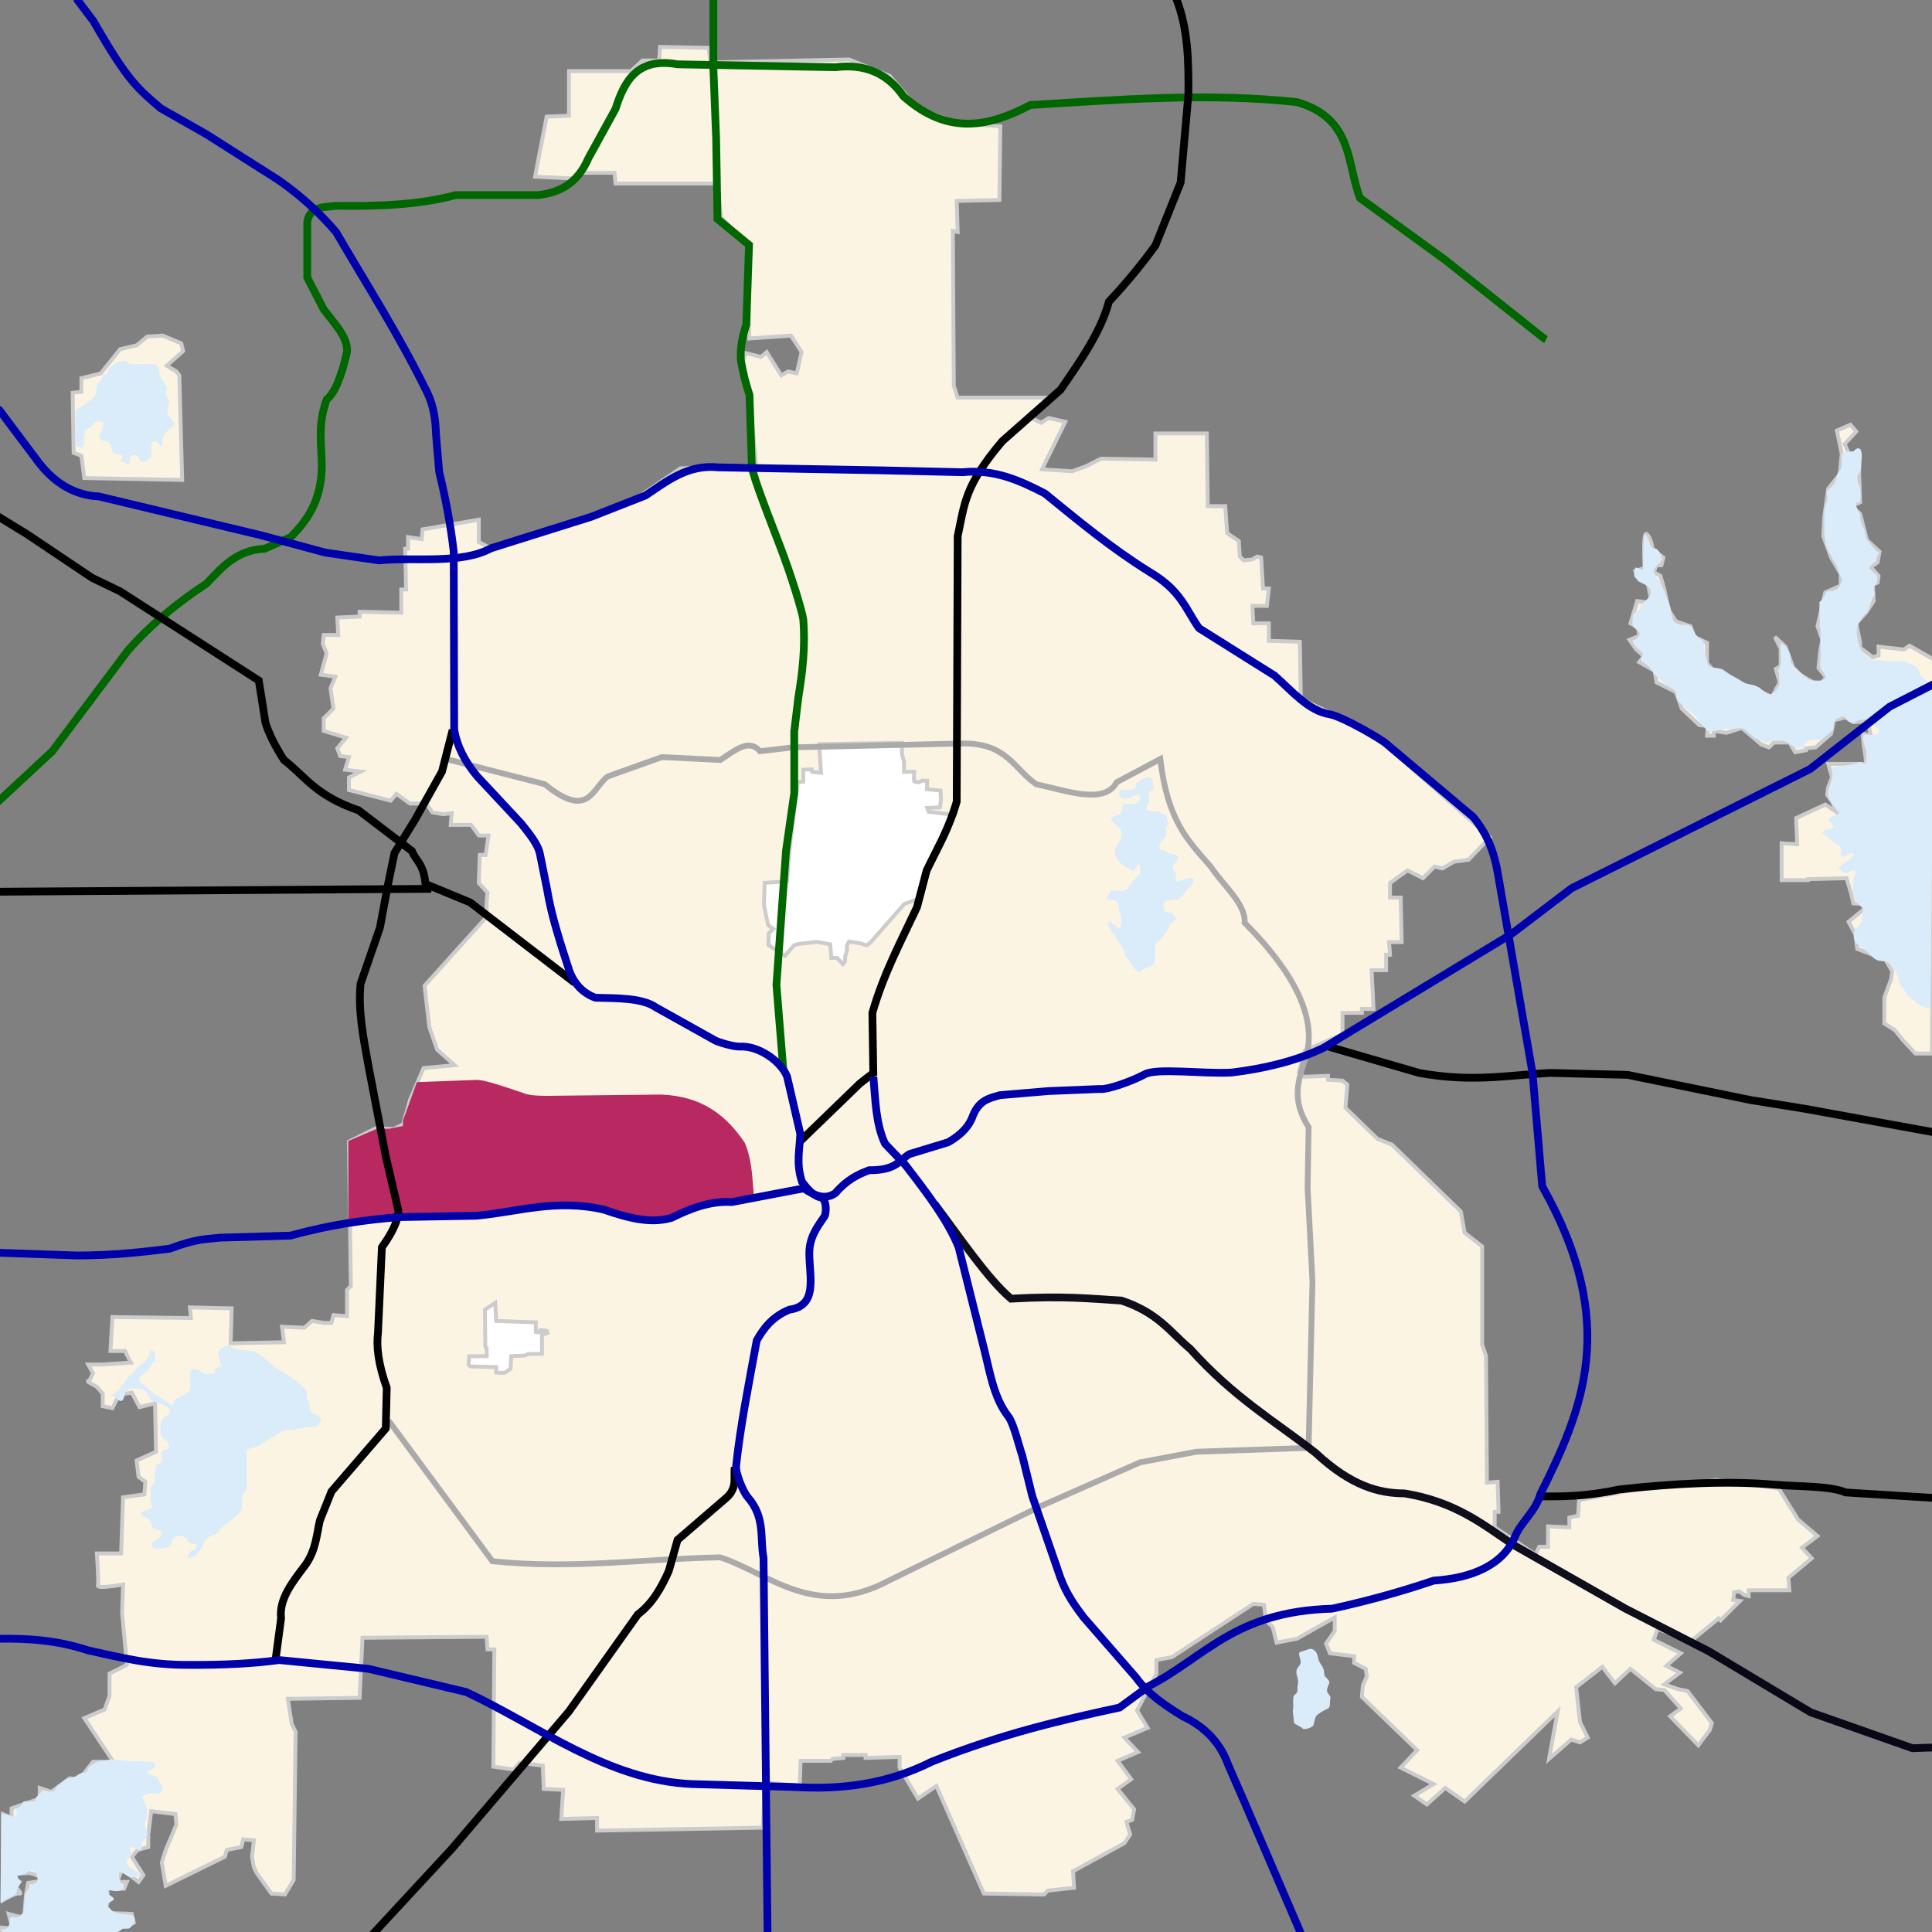 <?xml version="1.0" encoding="UTF-8" standalone="no"?>
<!-- Created with Inkscape (http://www.inkscape.org/) -->
<svg
   xmlns:dc="http://purl.org/dc/elements/1.1/"
   xmlns:cc="http://web.resource.org/cc/"
   xmlns:rdf="http://www.w3.org/1999/02/22-rdf-syntax-ns#"
   xmlns:svg="http://www.w3.org/2000/svg"
   xmlns="http://www.w3.org/2000/svg"
   xmlns:sodipodi="http://sodipodi.sourceforge.net/DTD/sodipodi-0.dtd"
   xmlns:inkscape="http://www.inkscape.org/namespaces/inkscape"
   id="svg1923"
   sodipodi:version="0.32"
   inkscape:version="0.44.1"
   width="1000"
   height="1000"
   version="1.0"
   sodipodi:docbase="C:\Documents and Settings\Owner\My Documents\Wikipedia\Maps"
   sodipodi:docname="Dallas, Texas map - West Dallas.svg">
  <rect width="100%" height="100%" fill="#808080" stroke="none"/>
  <defs
     id="defs1926" />
  <sodipodi:namedview
     inkscape:window-height="994"
     inkscape:window-width="1680"
     inkscape:pageshadow="2"
     inkscape:pageopacity="0.0"
     guidetolerance="10.0"
     gridtolerance="10.0"
     objecttolerance="10.0"
     borderopacity="1.0"
     bordercolor="#666666"
     pagecolor="#ffffff"
     id="base"
     inkscape:zoom="0.70710678"
     inkscape:cx="584.34248"
     inkscape:cy="570.72124"
     inkscape:window-x="-4"
     inkscape:window-y="-4"
     inkscape:current-layer="svg1923"
     width="1000px"
     height="1000px" />
  <path
     style="opacity:1;fill:#fcf4e3;fill-opacity:1;fill-rule:evenodd;stroke:#ccc;stroke-width:2.006px;stroke-linecap:butt;stroke-linejoin:miter;stroke-opacity:1"
     d="M 276.936,91.464 L 282.957,60.371 L 294.497,59.87 L 294.497,36.801 L 326.608,36.801 L 332.629,31.285 L 341.159,31.285 L 341.661,24.264 L 366.748,24.766 L 367.751,32.288 L 439.5,30.784 L 460.573,39.309 L 474.622,55.858 L 496.196,63.882 L 517.771,65.386 L 517.269,103.499 L 495.193,104.001 L 495.695,120.048 L 493.186,119.547 L 493.688,199.785 L 495.695,205.803 L 542.858,205.803 L 532.823,215.833 L 538.844,218.842 L 542.858,216.334 L 551.388,218.34 L 539.346,242.913 L 554.9,243.916 L 561.924,241.409 L 569.952,237.397 L 598.049,237.898 L 598.049,224.358 L 624.642,224.358 L 625.143,261.97 L 634.175,261.97 L 635.178,276.011 L 641.199,280.023 L 641.701,288.047 L 643.708,290.053 L 648.223,289.551 L 650.732,288.047 L 652.739,288.548 L 653.742,304.596 L 656.753,304.596 L 655.749,313.623 L 648.223,313.623 L 648.725,322.65 L 656.753,322.65 L 656.753,331.676 L 672.809,332.178 L 673.31,361.766 L 709.435,378.816 L 771.149,433.479 L 760.111,445.013 L 752.585,446.016 L 746.564,449.526 L 742.55,448.523 L 736.529,454.541 L 728.502,450.529 L 719.47,457.048 L 719.47,464.571 L 724.989,464.571 L 725.491,487.639 L 718.969,487.639 L 719.47,494.159 L 717.463,494.159 L 717.463,502.182 L 709.937,502.182 L 710.941,522.242 L 704.92,522.242 L 704.92,524.248 L 694.885,524.248 L 694.885,535.281 L 675.317,543.806 L 672.307,554.839 L 674.815,557.346 L 687.359,556.845 L 687.359,558.851 L 694.885,559.352 L 697.394,561.358 L 696.39,573.394 L 712.948,589.441 L 720.474,592.45 L 756.097,627.053 L 758.104,638.086 L 767.135,645.107 L 767.135,695.757 L 769.142,701.775 L 769.644,767.47 L 775.163,766.968 L 775.665,782.514 L 773.658,782.514 L 773.658,790.538 L 794.731,804.58 L 796.738,800.568 L 801.254,800.568 L 801.254,790.037 L 812.292,790.538 L 812.292,785.523 L 816.808,784.52 L 817.309,776.496 L 843.902,771.482 L 888.556,765.965 L 920.668,770.479 L 930.702,786.526 L 940.737,795.052 L 932.709,801.069 L 937.727,806.586 L 925.685,816.616 L 926.187,823.135 L 905.114,823.135 L 905.114,826.144 L 903.107,825.642 L 900.096,823.636 L 897.588,824.138 L 897.086,828.15 L 900.598,828.651 L 890.563,838.681 L 889.56,837.678 L 875.511,849.212 L 857.95,843.194 L 855.943,848.711 L 869.992,855.732 L 862.466,862.251 L 869.49,865.761 L 861.462,871.779 L 868.487,874.287 L 873.504,875.29 L 886.048,891.839 L 885.044,895.349 L 879.023,903.373 L 864.473,888.328 L 869.992,884.316 L 861.462,874.788 L 856.947,874.287 L 843.902,863.755 L 835.874,871.278 L 829.351,862.752 L 815.804,873.284 L 817.811,891.337 L 821.825,899.361 L 817.811,901.869 L 813.295,900.364 L 801.755,910.394 L 806.271,885.821 L 758.104,932.459 L 748.069,925.438 L 738.536,933.964 L 732.014,929.45 L 742.049,923.432 L 724.989,914.907 L 733.519,905.88 L 704.92,878.299 L 705.422,872.281 L 707.429,867.767 L 706.927,863.755 L 700.906,860.746 L 700.906,857.236 L 688.362,855.732 L 686.355,850.717 L 690.871,844.197 L 690.871,837.177 L 671.303,848.209 L 660.767,850.215 L 658.76,842.191 L 655.248,838.681 L 654.244,830.657 L 648.725,830.156 L 606.579,857.738 L 598.551,859.242 L 598.551,866.263 L 593.032,876.794 L 588.516,885.319 L 594.035,894.346 L 581.994,899.361 L 589.018,906.883 L 578.482,911.397 L 585.506,920.925 L 578.482,925.94 L 587.011,936.471 L 586.008,941.988 L 582.997,942.991 L 585.004,949.51 L 581.994,954.023 L 555.402,968.566 L 555.903,977.092 L 542.356,978.596 L 540.349,980.602 L 509.242,980.101 L 484.656,924.435 L 475.123,930.955 L 465.59,914.907 L 465.59,909.391 L 448.029,909.892 L 448.029,908.388 L 436.489,908.388 L 436.489,909.892 L 430.97,910.394 L 429.967,911.397 L 414.413,911.397 L 413.911,924.435 L 395.848,922.43 L 394.845,945.999 L 309.048,947.504 L 309.048,940.985 L 290.483,941.486 L 291.487,926.441 L 281.452,925.94 L 280.95,913.904 L 268.908,912.4 L 265.898,915.91 L 255.362,914.406 L 255.863,853.726 L 252.351,853.726 L 251.849,847.206 L 187.627,847.708 L 186.121,878.8 L 148.993,879.302 L 151,892.34 L 153.007,896.352 L 152.003,973.08 L 147.488,980.602 L 140.463,980.101 L 132.937,969.569 L 131.432,966.56 L 130.428,961.044 L 131.432,952.519 L 125.913,952.017 L 124.909,956.029 L 117.383,957.534 L 116.38,961.044 L 85.774,976.089 L 83.767,964.053 L 85.774,957.534 L 91.293,944.495 L 90.791,938.979 L 78.248,937.474 L 76.742,949.51 L 76.742,956.029 L 71.223,957.534 L 68.213,961.044 L 74.234,970.572 L 71.725,974.083 L 63.195,967.563 L 60.687,974.083 L 65.704,974.083 L 64.199,977.593 L 55.669,976.59 L 55.669,982.608 L 56.673,981.104 L 54.164,990.13 L 68.213,990.632 L 69.216,995.145 L 58.68,997.151 L 59.683,1003.671 L 0.98,1003.169 L -0.024,997.653 L 6.499,998.154 L 4.492,990.632 L 10.011,992.136 L 12.52,991.635 L 13.523,980.101 L 14.527,974.584 L 21.049,973.581 L 20.046,971.074 L 17.537,970.071 L 13.523,969.068 L 13.523,969.569 L 4.994,970.071 L 8.004,973.08 L 10.011,974.083 L 8.004,976.59 C 8.004,976.59 12.018,980.602 10.011,980.101 C 8.004,979.599 1.481,983.611 1.481,983.611 L 1.481,938.979 L 5.997,940.985 L 5.997,935.97 L 20.548,930.955 L 20.548,925.438 L 26.568,927.444 L 36.101,920.424 L 41.119,920.925 L 48.143,911.898 L 58.68,911.898 L 43.628,889.331 L 54.164,884.818 L 56.673,877.797 L 56.673,866.263 L 65.704,861.749 L 63.195,834.669 L 63.697,820.126 C 63.697,820.126 50.15,822.633 50.652,820.627 C 51.154,818.621 50.15,804.078 50.15,804.078 L 62.694,804.078 L 63.697,774.992 L 74.735,773.488 L 75.237,766.968 L 71.725,764.461 L 70.721,755.935 L 80.756,751.422 L 80.255,726.348 L 72.227,728.354 L 68.213,720.831 L 61.69,721.834 L 58.178,728.855 L 53.161,727.852 L 53.161,721.333 L 50.15,717.822 L 45.635,715.315 L 45.635,715.816 L 48.143,710.802 L 45.635,706.288 L 52.659,706.288 L 67.711,705.285 L 64.701,699.267 L 57.175,699.267 L 58.178,681.715 L 98.819,682.217 L 98.317,676.7 L 119.892,677.202 L 119.39,695.255 L 146.986,694.754 L 145.982,686.73 L 157.522,687.232 L 161.536,683.721 L 167.557,684.724 L 171.571,684.724 L 172.575,680.712 L 179.599,681.214 L 179.599,667.674 L 181.606,665.668 L 180.602,590.946 L 194.651,583.925 L 203.682,584.427 L 208.7,581.919 L 212.212,569.382 L 219.236,552.833 L 235.292,551.328 L 226.261,543.304 L 222.247,531.77 L 219.738,510.206 L 251.849,474.601 L 251.849,467.078 L 252.351,462.063 L 247.835,457.048 L 248.337,442.505 L 251.348,442.505 L 252.853,432.476 L 247.835,432.476 L 243.821,426.959 L 233.285,426.959 L 233.787,420.941 L 229.271,421.443 L 223.752,420.44 L 220.741,415.926 L 212.212,415.926 L 205.188,410.912 L 202.177,414.422 L 184.616,409.909 L 180.602,408.906 L 180.602,402.386 L 186.623,399.377 L 178.595,398.374 L 180.602,391.855 L 176.087,391.354 L 174.581,387.342 L 179.097,381.825 L 167.557,378.315 L 167.557,371.796 L 172.575,366.781 L 171.069,356.249 L 173.578,350.232 L 166.052,349.229 L 169.062,338.196 L 167.055,333.181 L 167.557,328.668 L 175.083,328.668 L 174.581,319.641 L 186.121,319.139 L 186.121,316.632 L 207.696,317.133 L 207.696,305.098 L 210.205,305.098 L 209.703,284.035 L 211.208,284.035 L 211.208,278.017 L 218.233,279.02 L 218.735,274.005 L 247.835,268.99 L 247.835,280.525 L 255.362,284.537 L 328.615,258.459 L 352.197,242.412 L 391.333,240.907 L 387.821,200.287 L 383.807,190.758 L 385.814,182.734 L 393.842,184.74 L 396.852,182.233 L 404.378,194.269 L 407.89,192.263 L 412.406,193.266 L 414.915,182.233 L 409.395,173.708 L 387.821,175.212 L 386.817,126.568 L 373.27,112.526 L 371.263,94.974 L 318.581,94.974 L 318.079,89.458 L 299.515,89.458 L 298.511,92.467 L 276.936,91.464 z "
     id="path2839" />
  <path
     style="fill:white;fill-opacity:1;fill-rule:evenodd;stroke:#ccc;stroke-width:2px;stroke-linecap:butt;stroke-linejoin:miter;stroke-opacity:1"
     d="M 436.272,499.01 L 433.266,495.828 L 430.261,495.828 L 429.731,488.757 L 422.837,487.52 L 415.058,488.404 L 413.291,488.581 L 410.992,489.288 L 406.22,494.768 L 397.734,489.111 L 397.911,483.1 L 400.209,480.802 L 397.557,478.858 L 395.436,468.605 L 395.79,456.938 L 407.28,456.23 L 409.048,435.901 L 412.937,404.788 L 415.765,404.612 L 415.765,398.424 L 420.185,398.248 L 420.362,399.485 L 424.958,400.015 L 424.074,386.757 L 424.074,385.166 L 466.854,384.459 L 466.854,390.293 L 467.915,394.182 L 467.915,398.071 L 467.915,399.485 L 473.218,399.485 L 473.041,403.374 L 473.218,404.435 L 475.516,404.965 L 477.284,404.081 L 479.935,404.081 L 479.759,408.501 L 486.83,409.208 L 487.006,414.334 L 486.476,417.87 L 479.935,418.223 L 480.642,420.168 L 494.254,421.759 L 478.521,451.457 L 476.753,464.716 L 468.091,467.898 L 451.298,486.99 L 448.999,489.111 L 447.585,489.111 L 445.994,488.404 L 439.454,487.343 L 438.393,489.288 L 438.393,491.939 L 437.509,494.945 L 437.332,497.773 L 436.272,499.01 z "
     id="path9181" />
  <path
     style="fill:#fcf4e3;fill-opacity:1;fill-rule:evenodd;stroke:#ccc;stroke-width:2.006px;stroke-linecap:butt;stroke-linejoin:miter;stroke-opacity:1"
     d="M 999.942,545.31 L 991.413,545.31 L 984.89,538.29 L 980.876,533.275 L 975.357,529.764 L 975.357,516.224 L 978.869,506.696 L 979.371,502.684 L 975.859,496.666 L 961.309,491.15 L 960.305,483.627 L 956.793,477.108 L 967.831,468.081 L 959.302,467.58 L 958.298,463.066 L 955.789,454.541 L 935.72,455.043 L 935.72,455.544 L 922.173,455.544 L 922.173,436.487 L 930.201,436.989 L 929.699,423.449 L 944.751,416.428 L 950.772,420.44 L 948.263,414.924 L 945.755,411.413 L 946.256,407.401 L 948.263,402.386 L 946.256,395.365 L 963.817,395.365 C 963.817,395.365 966.828,398.876 965.322,389.849 C 963.817,380.822 964.319,379.819 964.319,379.819 L 968.333,380.822 L 966.828,373.3 L 959.302,373.801 L 955.288,371.294 L 949.267,372.798 L 947.762,379.819 L 939.734,386.84 L 934.716,387.342 L 934.716,388.345 L 929.197,389.348 L 926.187,384.333 L 918.159,384.333 L 915.65,386.84 L 911.636,385.336 L 901.602,376.81 L 893.574,379.318 L 887.051,378.315 L 887.051,380.822 L 883.539,380.822 L 884.041,375.807 L 879.525,375.306 L 870.494,366.781 L 867.483,358.255 L 857.449,353.24 L 856.445,347.223 L 848.417,342.709 L 850.926,339.7 L 846.912,336.19 L 843.4,331.175 L 848.417,329.169 L 847.915,324.656 L 843.902,322.65 L 847.414,311.115 L 854.94,312.118 L 852.933,302.089 L 848.417,300.083 L 846.41,295.569 L 850.926,294.065 L 851.428,296.572 C 851.428,296.572 849.922,274.005 852.431,276.513 C 854.94,279.02 855.442,284.537 855.442,284.537 L 860.961,288.548 L 859.957,292.56 L 857.449,292.56 L 855.943,296.071 L 859.456,298.077 L 861.462,305.098 L 862.968,312.118 L 863.971,316.13 L 867.483,321.647 L 875.009,324.154 L 877.016,329.671 L 883.539,332.679 L 883.539,343.211 L 887.051,347.223 L 891.065,347.223 L 896.584,351.235 L 903.107,355.748 L 906.619,355.748 L 917.156,360.763 L 921.169,353.24 L 919.162,346.22 L 921.671,344.715 L 921.671,335.688 L 918.661,329.671 L 924.18,334.685 L 928.194,345.718 L 931.706,349.229 L 941.239,354.745 L 945.253,350.733 L 941.239,345.718 L 942.242,336.19 L 943.246,331.175 L 940.737,324.154 L 944.751,306.602 L 952.779,303.092 L 952.779,297.074 L 947.762,288.548 L 943.748,277.516 L 944.249,267.486 L 946.256,252.943 L 952.277,245.421 L 953.281,234.889 L 950.772,222.854 L 957.796,219.845 L 960.807,223.355 L 954.786,229.874 L 957.295,235.391 L 962.312,233.886 L 962.312,246.423 L 962.814,259.964 L 958.298,261.97 L 962.814,265.982 L 966.326,279.522 L 972.849,285.54 L 971.845,291.056 L 968.333,293.563 L 972.347,298.077 L 971.845,301.587 L 969.336,302.59 L 969.838,311.115 L 965.824,317.133 L 960.807,322.65 L 961.309,325.157 L 962.814,332.679 L 962.814,335.187 L 969.336,340.202 L 972.347,339.199 L 972.347,334.685 L 985.392,336.19 L 988.402,334.184 L 1001.448,341.706 L 999.942,545.31 z "
     id="path2843" />
  <path
     style="fill:#daebfa;fill-opacity:1;fill-rule:evenodd;stroke:none;stroke-width:1px;stroke-linecap:butt;stroke-linejoin:miter;stroke-opacity:1"
     d="M 78.248,698.515 C 76.969,699.154 77.753,701.517 76.742,702.527 C 76.447,702.822 76.241,703.196 75.99,703.53 C 74.781,705.141 73.937,705.507 72.227,706.79 C 70.662,707.963 69.807,710.046 68.464,711.052 C 67.171,712.021 66.428,712.762 65.453,714.061 C 64.562,715.249 63.82,716.321 62.694,717.822 C 60.972,720.117 61.131,720.358 58.68,721.584 C 57.039,722.403 55.661,721.895 58.429,722.586 C 60.078,722.999 60.343,724.632 62.192,725.094 C 63.938,725.53 64.377,722.625 64.701,721.333 C 65.125,719.634 67.725,718.575 69.216,718.575 C 70.909,718.575 72.154,718.761 73.732,719.076 C 75.552,719.44 76.401,721.654 76.993,722.837 C 77.16,723.172 77.328,723.506 77.495,723.84 C 78.27,725.389 81.029,725.755 82.512,726.348 C 84.84,727.278 87.85,728.452 88.282,730.61 C 88.402,731.207 84.997,733.644 84.268,734.371 C 82.9,735.74 83.014,739.097 83.014,740.891 C 83.014,743.084 83.212,743.999 85.021,744.903 C 86.566,745.675 88.926,748.969 86.526,750.168 C 84.694,751.084 83.516,750.201 83.516,752.676 C 83.516,754.57 84.566,756.927 82.512,757.44 C 80.344,757.982 80.565,759.59 80.255,761.452 C 79.993,763.019 80.255,764.872 80.255,766.467 C 80.255,767.425 77.746,768.727 77.746,770.98 C 77.746,772.884 77.997,775.185 77.997,777.249 C 77.997,779.897 80.44,779.294 76.742,781.511 C 74.704,782.734 72.627,781.104 73.481,784.52 C 73.482,784.526 76.734,785.846 77.244,786.526 C 78.11,787.68 78.528,790.678 79.753,791.29 C 81.119,791.973 82.359,791.638 83.265,792.544 C 85.505,794.783 79.958,797.035 79,798.311 C 77.654,800.105 79.631,801.571 81.007,801.571 C 83.432,801.571 86.506,801.21 88.031,800.066 C 89.125,799.247 88.489,797.279 89.788,796.305 C 91.062,795.35 92.215,794.592 94.052,795.052 C 95.668,795.455 95.933,795.928 96.812,796.807 C 98.336,798.33 96.759,799.063 99.571,799.063 C 101.986,799.063 102.168,799.64 101.328,801.32 C 100.839,802.298 98.868,802.508 98.066,803.577 C 95.647,806.801 98.248,806.746 100.575,805.583 C 102.239,804.751 102.561,803.347 103.585,802.323 C 105.234,800.675 104.985,798.417 106.847,796.556 C 109.243,794.161 111.669,795.293 113.62,792.043 C 115.008,789.73 118.34,787.815 120.394,786.275 C 122.035,785.045 123.075,783.595 124.408,782.264 C 125.779,780.893 125.16,777.867 125.16,775.995 C 125.16,773.97 126.823,772.672 127.669,770.98 C 128.122,770.075 127.669,767.524 127.669,766.467 C 127.669,765.046 127.669,763.625 127.669,762.204 C 127.669,760.7 127.669,759.195 127.669,757.691 C 127.669,756.186 127.669,754.682 127.669,753.177 C 127.669,751.632 127.181,750.29 128.672,749.918 C 130.272,749.518 131.893,749.05 133.439,748.664 C 134.273,748.456 135.775,746.877 136.951,746.407 C 137.979,745.996 138.735,745.014 139.961,744.401 C 141.519,743.623 142.469,742.772 143.725,742.145 C 144.684,741.665 145.724,740.955 146.986,740.64 C 147.981,740.391 149.149,740.139 150.498,740.139 C 152.305,740.139 153.511,739.386 155.265,739.386 C 156.728,739.386 158.506,738.634 160.282,738.634 C 161.859,738.634 163.153,738.481 164.547,738.133 C 165.053,738.006 165.896,735.436 166.052,735.124 C 166.729,733.771 165.221,733.329 164.296,732.867 C 163.028,732.233 161.873,731.699 161.035,730.861 C 160.244,730.071 160.329,727.791 160.031,726.598 C 159.57,724.756 158.777,724.428 158.777,722.336 C 158.777,719.845 158.66,719.334 156.77,717.822 C 155.674,716.946 154.607,715.825 153.258,714.813 C 151.586,713.56 149.797,712.136 147.989,711.052 C 145.674,709.664 143.076,708.649 141.216,706.79 C 139.415,704.99 137.181,702.965 135.195,701.775 C 132.346,700.066 132.324,699.017 128.672,699.017 C 124.842,699.017 123.084,698.856 119.892,697.261 C 119.557,697.094 119.223,696.927 118.888,696.76 C 117.061,695.847 113.837,698.083 113.118,699.518 C 112.633,700.489 114.025,705.69 114.624,706.288 C 115.978,707.642 108.988,707.927 111.362,710.3 C 112.21,711.147 107.119,711.157 106.596,711.052 C 103.526,710.439 103.368,708.163 99.571,708.796 C 97.878,709.078 98.568,713.474 98.568,715.315 C 98.568,717.495 98.911,718.984 97.314,720.581 C 96.173,721.721 93.673,722.65 92.296,723.339 C 90.843,724.065 90.22,724.438 89.788,726.598 C 89.489,728.088 86.611,725.784 86.025,725.345 C 84.56,724.247 83.237,723.278 81.509,722.586 C 80.062,722.008 78.37,720.108 76.993,719.076 C 75.448,717.918 74.087,716.334 72.728,715.315 C 70.581,713.705 73.643,711.357 74.986,710.551 C 76.761,709.487 77.704,707.876 78.498,706.288 C 79.052,705.182 79.88,705.278 80.255,703.781 C 80.525,702.699 80.182,700.983 80.004,700.27 C 79.779,699.373 79.136,699.225 78.248,698.515 z "
     id="path26830" />
  <path
     style="fill:#daebfa;fill-opacity:1;fill-rule:evenodd;stroke:none;stroke-width:1px;stroke-linecap:butt;stroke-linejoin:miter;stroke-opacity:1"
     d="M 0.227,984.865 L 0.729,938.979 C 0.724,938.957 3.01,938.614 5.245,939.731 C 7.215,940.716 7.35,940.687 9.008,938.477 C 9.57,937.727 5.493,935.97 8.506,935.97 C 9.975,935.97 11.705,933.587 12.269,932.459 C 12.411,932.174 16.04,932.459 16.534,932.459 C 18.612,932.459 18.073,931.243 19.042,929.952 C 19.839,928.891 20.893,928.154 21.802,926.943 C 22.554,925.941 26.359,928.406 28.074,926.692 C 29.198,925.569 29.19,924.254 30.833,923.432 C 32.615,922.542 34.137,920.424 35.851,920.424 C 38.063,920.424 39.535,919.117 41.119,918.167 C 43.117,916.969 44.715,918.334 45.384,915.659 C 45.759,914.158 49.329,912.434 50.401,911.898 C 51.88,911.159 54.528,911.443 56.171,910.895 C 58.072,910.262 60.924,911.146 62.945,911.146 C 64.586,911.146 66.418,911.648 68.213,911.648 C 69.802,911.648 71.39,911.648 72.979,911.648 C 74.682,911.648 76.304,911.898 77.997,911.898 C 80,911.898 80.631,913.402 80.004,914.656 C 79.403,915.858 77.819,915.837 76.993,916.662 C 74.981,918.674 80.147,919.027 81.007,919.671 C 82.314,920.651 82.224,922.778 83.767,923.934 C 85.201,925.009 83.449,927.511 82.763,928.197 C 82.388,928.571 79.596,928.197 79,928.197 C 77.454,928.197 76.313,928.286 74.986,928.949 C 73.003,929.94 73.66,930.31 74.485,931.958 C 75.098,933.184 75.474,934.173 75.99,935.719 C 76.35,936.798 75.99,938.586 75.99,939.731 C 75.99,941.36 75.324,942.643 74.986,943.994 C 74.483,946.004 76.241,947.115 76.241,949.008 C 76.241,950.997 74.899,952.104 73.983,953.02 C 72.474,954.528 74.431,955.832 72.728,957.534 C 71.996,958.266 69.031,955.992 67.962,955.778 C 67.083,955.603 67.086,958.945 68.464,959.289 C 69.551,959.561 65.556,962.639 65.453,963.05 C 65.123,964.372 66.446,966.179 67.711,966.811 C 69.448,967.679 70.665,969.04 72.227,969.82 C 74.76,971.086 70.956,971.454 70.471,971.575 C 69.188,971.896 67.204,971.573 66.206,971.074 C 64.636,970.289 63.988,969.454 62.443,969.068 C 60.653,968.621 61.994,974.135 62.694,974.835 C 65.829,977.969 63.23,978.847 59.934,978.847 C 57.547,978.847 54.211,976.919 56.422,980.602 C 56.98,981.532 60.89,982.507 57.676,984.113 C 54.507,985.696 55.341,986.292 57.927,988.877 C 59.209,990.158 63.408,990.883 65.202,990.883 C 67.973,990.883 69.718,990.804 69.718,994.142 C 69.718,996.04 68.289,996.824 67.209,997.903 C 66.373,998.739 63.781,997.82 62.945,998.656 C 61.549,1000.051 59.05,1000.502 58.178,1001.665 C 58.066,1001.814 58.512,1001.832 58.68,1001.915 L 0.98,1002.918 L 0.98,998.656 C 4.633,998.758 4.994,996.391 4.994,993.39 C 4.994,992.266 8.904,992.35 9.76,992.136 C 11.08,991.806 11.308,990.589 12.018,989.88 C 12.455,989.443 12.52,986.433 12.52,985.617 C 12.52,984.355 12.771,983.33 12.771,981.856 C 12.771,980.641 13.675,979.146 14.276,978.345 C 15.068,977.29 15.361,976.509 16.283,975.587 C 17.376,974.495 18.592,975.233 19.293,973.832 C 19.831,972.757 19.132,970.501 18.791,969.82 C 17.571,967.381 15.463,967.631 13.774,969.319 C 11.778,971.313 6.758,969.578 10.262,973.08 C 11.53,974.348 9.977,975.656 9.258,977.092 C 7.166,981.274 10.321,979.57 6.248,981.605 C 4.457,982.5 1.851,983.647 0.227,984.865 z "
     id="path26832"
     sodipodi:nodetypes="cssssssssssssssssssssssssssssssssssssssssssssssssssc" />
  <path
     style="fill:#daebfa;fill-opacity:1;fill-rule:evenodd;stroke:none;stroke-width:1px;stroke-linecap:butt;stroke-linejoin:miter;stroke-opacity:1"
     d="M 999.19,521.49 C 997.451,521.924 994.848,521.244 993.169,519.985 C 991.424,518.677 989.684,516.739 988.152,515.973 C 987.131,515.463 985.822,512.31 985.141,511.46 C 983.761,509.736 982.632,508.761 982.632,506.696 C 982.632,504.786 980.742,501.92 979.622,500.427 C 978.047,498.328 976.429,497.418 973.852,497.418 C 970.728,497.418 969.059,495.135 967.079,493.156 C 965.375,491.453 963.192,490.525 961.559,488.893 C 959.52,486.855 959.552,485.418 959.552,482.624 C 959.552,481.943 963.111,478.473 963.566,477.108 C 964.229,475.123 963.316,473.346 964.319,471.341 C 965.007,469.965 960.945,467.43 960.305,466.577 C 958.936,464.752 959.302,461.948 959.302,459.807 C 959.302,457.935 958.663,454.928 960.054,453.538 C 960.487,453.106 960.305,452.375 960.305,451.783 C 961.746,450.342 958.12,450.206 956.793,451.532 C 955.305,453.02 952.942,450.651 951.776,449.777 C 950.847,449.081 955.627,446.113 955.789,446.016 C 957.645,444.903 960.753,442.053 958.549,441.502 C 957.138,441.15 952.779,445.504 952.779,442.004 C 952.779,438.2 954.045,439.38 950.521,436.738 C 948.978,435.581 947.179,434.651 945.755,433.228 C 943.85,431.324 941.166,431.509 944.751,429.717 C 946.097,429.045 950.814,429.258 948.263,426.708 C 948.012,426.458 947.762,426.207 947.511,425.956 C 945.39,423.837 947.92,422.469 950.019,421.944 C 953.143,421.164 951.685,420.653 950.019,418.434 C 948.617,416.566 947.958,415.418 946.758,413.419 C 945.182,410.793 946.703,408.22 947.511,405.395 C 948.137,403.206 948.885,401.865 948.263,399.377 C 947.451,396.13 950.613,397.052 952.779,396.619 C 956.187,395.938 959.098,395.969 962.312,394.362 C 962.73,394.446 963.148,394.53 963.566,394.613 C 964.801,394.86 965.824,396.346 965.824,393.861 C 965.824,392.738 966.075,391.074 966.075,389.598 C 966.075,388.5 965.352,386.96 965.072,385.837 C 964.623,384.044 964.319,383.287 964.319,381.324 C 964.319,379.508 965.946,380.321 967.58,380.321 C 970.497,380.321 973.773,380.105 972.096,377.312 C 971.145,375.728 969.502,375.471 968.584,374.554 C 968.333,374.303 968.082,374.052 967.831,373.801 C 966.64,372.611 965.447,372.297 963.566,372.297 C 962.035,372.297 961.449,373.23 960.305,373.801 C 958.932,374.488 957.405,373.912 956.542,373.049 C 954.304,370.812 954.698,370.376 951.776,371.545 C 949.429,372.483 949.016,373.538 949.016,375.807 C 949.016,378.42 948.255,378.073 947.009,379.318 C 945.842,380.484 944.049,382.051 942.995,382.578 C 941.856,383.147 938.949,382.835 937.727,383.079 C 935.523,383.52 933.531,384.86 933.964,386.589 C 934.336,388.077 936.02,387.091 931.455,387.091 C 929.22,387.091 928.184,386.456 926.689,385.336 C 925.247,384.255 924.007,383.725 922.424,383.33 C 919.928,382.706 916.838,383.895 914.647,384.333 C 912.796,384.703 911.022,382.327 908.877,382.327 C 908.204,382.327 904.15,378.342 903.358,377.813 C 900.923,376.191 899.259,377.312 896.333,377.312 C 893.17,377.312 890.631,377.546 887.553,378.315 C 882.61,379.55 883.688,377.361 881.281,375.557 C 879.862,374.493 878.675,372.911 878.271,371.294 C 878.037,370.361 874.177,368.206 873.253,367.282 C 871.784,365.813 870.25,364.531 868.989,363.27 C 867.882,362.165 867.483,360.355 867.483,358.757 C 867.483,357.509 864.465,355.993 863.469,355.246 C 861.803,353.998 860.184,352.345 858.703,351.235 C 857.187,350.098 856.008,348.857 855.191,347.223 C 854.326,345.495 852.438,344.017 850.675,342.96 C 847.335,340.957 851.687,339.017 849.922,337.694 C 848.029,336.275 846.892,334.666 845.407,333.181 C 844.778,332.552 848.027,329.569 848.417,328.918 C 849.629,326.9 846.854,326.167 845.909,324.906 C 845.696,324.623 845.407,324.405 845.156,324.154 C 844.555,323.554 845.156,319.678 845.156,318.638 C 845.156,316.795 849.681,315.711 849.17,314.626 C 847.927,311.987 855.632,310.303 854.25,305.332 C 853.665,303.225 849.453,301.799 846.525,299.148 C 845.21,297.957 846.251,295.648 846.299,294.053 C 846.332,292.963 850.376,295.634 850.402,294.562 C 850.638,285.042 850.62,276.903 851.177,276.764 C 853.281,276.238 853.631,283.784 855.943,283.784 C 856.923,283.784 858.816,284.106 860.214,288.903 C 860.797,290.903 855.586,293.277 856.104,295.78 C 856.766,298.983 858.635,299.891 860.102,303.009 C 862.64,308.401 864.975,315.409 864.975,316.381 C 864.975,317.981 865.547,319.423 865.978,321.145 C 866.621,323.716 869.252,323.402 871.497,323.402 C 874.695,323.402 875.059,323.501 876.264,325.909 C 877.38,328.14 878.492,329.906 880.529,330.924 C 882.284,331.801 882.034,334.405 882.034,336.19 C 882.034,338.466 883.79,341.003 883.79,343.461 C 883.79,345.089 887.162,345.718 888.306,345.718 C 890.631,345.718 893.174,347.735 894.828,348.727 C 896.364,349.648 897.392,350.259 898.842,350.984 C 900.831,351.978 902.415,353.554 904.612,353.993 C 906.574,354.385 908.044,354.579 909.88,355.497 C 911.864,356.488 913.103,358.44 915.149,359.258 C 917.362,360.143 919.911,356.886 920.668,354.996 C 921.354,353.282 920.668,349.895 920.668,347.975 C 920.668,345.985 921.239,345.441 921.671,343.712 C 922.081,342.073 921.671,339.65 921.671,337.945 C 921.671,336.113 920.58,331.736 923.176,333.682 C 925.789,335.641 926.939,339.42 926.939,342.458 C 926.939,343.78 931.757,347.775 932.709,348.727 C 934.465,350.482 936.083,352.237 938.73,352.237 C 940.75,352.237 943.334,352.651 944.5,351.485 C 946.088,349.898 942.511,346.792 942.242,345.718 C 941.861,344.194 942.242,342.023 942.242,340.453 C 942.242,338.029 942.242,335.605 942.242,333.181 C 942.242,330.924 942.242,328.668 942.242,326.411 C 942.242,326.077 942.242,325.742 942.242,325.408 C 942.242,323.231 941.741,320.939 941.741,318.638 C 941.741,316.715 941.741,314.793 941.741,312.871 C 941.741,312.453 941.741,312.035 941.741,311.617 C 942.159,311.283 942.577,310.948 942.995,310.614 C 943.246,310.413 944.368,308.12 944.5,307.856 C 945.323,306.211 945.556,305.85 947.511,305.85 C 949.126,305.85 949.998,305.871 951.023,304.847 C 952.043,303.827 952.143,302.77 953.03,301.587 C 953.94,300.374 952.67,298.359 952.277,297.575 C 951.798,296.618 951.761,295.289 951.274,294.316 C 950.614,292.996 950.048,291.596 949.267,290.554 C 948.347,289.329 947.969,287.822 947.009,286.543 C 946.337,285.647 945.817,283.658 945.253,282.531 C 944.705,281.436 944.742,279.234 944.5,278.268 C 944.132,276.796 944.249,274.785 944.249,273.253 C 944.249,270.996 944.249,268.74 944.249,266.483 C 944.249,264.569 944.331,262.894 945.002,261.217 C 945.849,259.1 946.025,258.558 945.504,255.952 C 944.918,253.026 947.506,252.949 949.016,250.937 C 949.813,249.875 950.673,246.819 951.023,245.421 C 951.676,242.81 953.281,245.146 953.281,238.65 C 953.281,237.731 953.281,236.812 953.281,235.892 C 953.364,235.474 953.448,235.056 953.532,234.639 C 953.784,233.377 957.772,233.854 959.302,233.636 C 959.651,233.586 962.522,229.422 963.566,234.639 C 963.922,236.414 963.316,239.134 963.316,241.158 C 963.316,243.06 962.842,244.64 961.559,245.922 C 959.741,247.739 962.814,251.051 962.814,252.692 C 962.814,254.829 963.259,257.43 962.814,259.211 C 962.379,260.951 960.112,259.19 960.807,261.97 C 961.359,264.176 962.814,264.893 962.814,267.235 C 962.814,269.58 963.785,271.684 964.821,273.755 C 965.662,275.437 965.235,277.37 966.075,278.769 C 967.549,281.224 969.24,282.737 970.591,284.537 C 972.065,286.501 973.545,284.147 972.096,287.044 C 971.266,288.703 970.728,290.133 969.587,291.557 C 968.365,293.084 967.414,292.568 967.831,295.068 C 967.859,295.236 970.701,296.933 971.092,297.325 C 972.135,298.366 971.822,301.117 971.092,302.089 C 969.96,303.598 969.572,303.783 970.089,305.85 C 970.173,306.184 970.256,306.518 970.34,306.853 C 970.694,308.268 969.016,309.136 968.584,310.865 C 968.194,312.421 967.32,315.396 966.828,316.381 C 966.347,317.342 964.641,318.435 964.068,319.39 C 962.916,321.31 961.796,322.471 961.309,324.906 C 960.872,327.087 961.054,329.405 961.559,331.426 C 961.994,333.164 962.768,334.457 963.065,335.939 C 963.378,337.507 965.611,338.581 966.828,340.202 C 967.846,341.559 970.06,341.706 971.594,341.706 C 973.896,341.706 975.966,342.208 978.368,342.208 C 980.932,342.208 983.856,341.794 986.145,342.709 C 988.964,343.836 992.692,344.335 993.42,347.975 C 994.023,350.987 996.958,351.286 997.936,353.24 C 998.951,355.271 1002.456,353.232 1000.946,356.249 L 999.19,521.49 z "
     id="path26838"
     sodipodi:nodetypes="csssssssssssssscsssssssssssssssssssssssssssssssssssssssssssssssssssssssssssssssssssssssssssssssssssssssssssssssssc" />
  <path
     style="fill:#b82861;fill-rule:evenodd;stroke:none;stroke-width:1px;stroke-linecap:butt;stroke-linejoin:miter;stroke-opacity:1;fill-opacity:1"
     d="M 390.323,620.284 L 380.423,622.405 L 369.817,622.405 L 351.432,628.062 L 345.068,630.89 L 335.876,630.89 L 318.905,628.769 L 307.591,625.233 L 294.864,624.526 L 279.307,624.526 L 261.63,627.355 L 243.245,629.476 L 228.395,629.476 L 205.061,630.183 L 180.312,633.012 L 180.312,590.585 L 195.161,584.221 L 201.525,584.221 L 208.596,582.807 L 208.596,579.979 L 215.789,560.109 L 247.052,558.944 C 250.109,559.072 255.311,560.454 270.936,565.751 C 274.649,567.544 283.266,567.236 291.493,567.095 L 342.24,566.544 C 364.013,567.397 376.183,577.855 385.373,591.292 C 389.455,600.47 389.361,610.482 390.323,620.284 z "
     id="path1894"
     sodipodi:nodetypes="ccccccccccccccccccccccccccc" />
  <path
     style="fill:white;fill-opacity:1;fill-rule:evenodd;stroke:#ccc;stroke-width:2px;stroke-linecap:butt;stroke-linejoin:miter;stroke-opacity:1"
     d="M 251.893,701.95 L 251.893,697.884 L 251.186,696.823 L 251.01,677.908 L 256.313,674.373 L 256.843,683.742 L 277.349,684.449 L 277.349,689.399 L 278.764,689.576 L 279.647,688.515 L 282.653,688.692 L 282.653,688.161 L 283.36,689.929 L 282.299,690.46 L 280.531,690.46 L 280.531,700.713 L 273.107,700.889 L 271.869,701.596 L 264.621,701.95 L 264.268,708.491 L 261.086,710.612 L 256.843,710.435 L 256.843,707.607 L 243.585,707.253 L 242.524,706.546 L 242.878,701.95 L 251.893,701.95 z "
     id="path9179" />
  <path
     style="fill:#fcf4e3;fill-opacity:1;fill-rule:evenodd;stroke:#ccc;stroke-width:2.006px;stroke-linecap:butt;stroke-linejoin:miter;stroke-opacity:1"
     d="M 37.607,203.296 L 38.108,234.388 L 42.122,235.892 L 43.628,247.426 L 94.303,248.429 L 92.798,194.269 L 91.293,192.263 L 86.275,189.254 L 94.805,181.732 L 93.801,177.72 L 84.268,173.708 L 76.241,174.209 L 70.721,178.723 L 62.192,180.729 L 52.157,193.266 L 42.122,195.773 L 42.122,202.794 L 37.607,203.296 z "
     id="path2841" />
  <path
     style="fill:none;fill-rule:evenodd;stroke:#060;stroke-width:4.013;stroke-linecap:butt;stroke-linejoin:miter;stroke-miterlimit:4;stroke-dasharray:none;stroke-opacity:1"
     d="M -1.529,415.425 L 27.07,388.846 L 66.206,336.691 C 78.303,322.984 92.077,311.79 106.847,302.089 C 114.903,293.697 122.422,284.663 136.951,284.035 L 150.498,278.017 C 158.843,269.472 166.133,259.696 166.554,241.91 C 166.618,230.595 164.123,220.558 169.062,206.806 C 173.266,203.453 176.733,194.945 179.599,182.233 C 180.356,174.878 173.129,167.523 167.557,160.168 L 159.028,143.618 L 159.028,115.034 C 160.273,106.536 167.745,107.375 174.08,106.508 C 196.319,106.892 217.546,105.927 235.794,100.992 L 278.442,100.992 C 289.428,99.79 298.874,95.123 304.532,81.935 L 318.581,56.359 C 323.221,41.6 330.187,29.552 350.692,33.291 L 432.475,34.795 C 448.383,32.813 459.713,38.456 467.597,49.84 C 491.122,70.721 512.448,65.234 533.325,54.354 C 579.318,51.597 625.311,47.879 671.303,52.849 C 700.405,61.3 696.91,84.231 703.916,102.496 L 748.069,134.592 L 799.247,175.212 L 800.25,175.714"
     id="path9091"
     sodipodi:nodetypes="cccccccccccccccccccccccccc" />
  <path
     style="fill:none;fill-rule:evenodd;stroke:black;stroke-width:4.013;stroke-linecap:butt;stroke-linejoin:miter;stroke-miterlimit:4;stroke-dasharray:none;stroke-opacity:1"
     d="M 795.735,774.49 C 808.049,774.62 820.345,774.765 837.881,770.98 C 866.603,767.751 893.943,766.364 918.661,768.473 C 931.393,769.548 947.34,769.018 955.288,772.485 L 1003.455,775.493"
     id="path9980"
     sodipodi:nodetypes="ccccc" />
  <path
     style="fill:none;fill-rule:evenodd;stroke:black;stroke-width:4.013;stroke-linecap:butt;stroke-linejoin:miter;stroke-miterlimit:4;stroke-dasharray:none;stroke-opacity:1"
     d="M 687.861,541.8 L 734.522,555.34 C 762.146,560.383 780.784,556.444 802.257,555.34 L 842.396,556.343 L 906.117,569.382 L 934.215,573.895 L 1002.953,586.432"
     id="path11752"
     sodipodi:nodetypes="ccccccc" />
  <path
     style="fill:none;fill-rule:evenodd;stroke:black;stroke-width:4.013;stroke-linecap:butt;stroke-linejoin:miter;stroke-miterlimit:4;stroke-dasharray:none;stroke-opacity:1"
     d="M 413.911,590.946 L 445.019,560.857 L 452.043,555.34"
     id="path22391" />
  <path
     style="fill:none;fill-rule:evenodd;stroke:black;stroke-width:4.013;stroke-linecap:butt;stroke-linejoin:miter;stroke-miterlimit:4;stroke-dasharray:none;stroke-opacity:1"
     d="M 297.508,508.702 L 243.32,467.078 L 220.24,457.55 C 219.169,446.788 215.563,446.16 213.215,440.499 L 185.62,419.437 C 163.369,411.785 158.356,402.219 146.986,393.36 C 142.422,386.315 139.341,380.011 137.453,374.303 L 133.941,352.237 L 62.192,306.101 L 47.641,299.08 L 14.025,276.513 L -1.529,266.985"
     id="path23278"
     sodipodi:nodetypes="cccccccccccc" />
  <path
     style="fill:none;fill-rule:evenodd;stroke:black;stroke-width:4.013;stroke-linecap:butt;stroke-linejoin:miter;stroke-miterlimit:4;stroke-dasharray:none;stroke-opacity:1"
     d="M 223.25,460.057 L -1.529,461.562"
     id="path23280"
     sodipodi:nodetypes="cc" />
  <path
     style="fill:none;fill-rule:evenodd;stroke:#aaa;stroke-width:3.01;stroke-linecap:butt;stroke-linejoin:miter;stroke-miterlimit:4;stroke-dasharray:none;stroke-opacity:1"
     d="M 201.174,735.374 L 254.86,808.09 C 296.651,812.395 333.485,806.791 372.768,806.084 C 398.257,814.407 421.425,838.719 460.071,818.12 L 538.844,779.505 L 590.022,756.938 L 619.122,751.422 L 677.324,749.416 L 679.331,663.16 L 676.822,615.017 L 677.324,583.424 C 668.594,569.761 671.814,560.08 674.815,550.325 C 682.889,530.146 672.26,505.813 644.209,477.61 C 644.974,467.914 633.001,458.219 626.649,448.523 C 615.193,435.357 604.339,425.201 600.558,392.858 L 577.98,404.894 C 571.654,416.556 552.833,409.485 536.335,405.897 C 524.728,397.987 521.259,384.383 497.702,384.834 L 410.399,386.84 L 393.34,388.846 C 387.425,381.875 379.956,388.88 372.768,393.36 L 342.664,391.855 L 314.567,401.885 C 306.481,407.861 304.855,424.599 281.954,405.897 L 242.818,395.867 L 230.776,392.858"
     id="path25055"
     sodipodi:nodetypes="cccccccccccccccccccccccccc" />
  <path
     style="fill:none;fill-rule:evenodd;stroke:black;stroke-width:4.013;stroke-linecap:butt;stroke-linejoin:miter;stroke-miterlimit:4;stroke-dasharray:none;stroke-opacity:1"
     d="M 142.47,860.245 L 145.481,837.678 C 144.329,827.596 151.382,818.88 158.024,810.096 C 163.491,802.407 163.821,794.717 165.55,787.028 L 171.571,771.983 L 199.668,739.386 L 200.17,718.324 C 195.724,705.856 194.76,696.869 195.655,689.739 L 197.661,645.608 C 204.437,636.111 206.057,630.738 206.191,626.552 L 199.668,598.468 L 190.637,551.328 C 188.122,537.287 185.258,523.245 186.623,509.203 L 196.658,480.117 L 200.672,458.553 L 204.184,441.502 L 214.721,424.452 L 228.769,399.377 L 234.288,377.813"
     id="path21504"
     sodipodi:nodetypes="ccccccccccccccccccc" />
  <path
     style="fill:none;fill-rule:evenodd;stroke:black;stroke-width:4.013;stroke-linecap:butt;stroke-linejoin:miter;stroke-miterlimit:4;stroke-dasharray:none;stroke-opacity:1"
     d="M 452.043,556.845 L 451.542,524.248 C 457.298,504.095 466.351,487.224 474.622,469.586 L 479.639,450.529 C 486.005,437.33 490.893,429.562 495.193,414.924 L 495.695,277.516 C 499.369,260.434 499.184,251.586 518.775,228.37 L 548.879,201.791 C 559.429,186.579 569.949,171.367 573.966,156.156 C 585.249,144.02 592.057,135.239 598.049,127.069 L 611.095,94.473 L 615.109,48.837 C 615.267,31.655 614.996,14.558 608.586,-1.312"
     id="path12650"
     sodipodi:nodetypes="ccccccccccccc" />
  <path
     style="fill:none;fill-rule:evenodd;stroke:#060;stroke-width:4.013;stroke-linecap:butt;stroke-linejoin:miter;stroke-miterlimit:4;stroke-dasharray:none;stroke-opacity:1"
     d="M 405.433,553.737 L 401.885,509.766 L 406.852,440.263 L 411.109,410.476 L 411.109,378.562 L 413.238,360.831 C 415.314,348.087 416.964,335.087 415.739,320.363 C 415.133,316.431 409.951,298.762 403.48,281.988 C 394.228,258.006 388.524,242.867 389.113,240.265 L 387.944,204.483 C 386.114,199.098 384.597,193.087 383.436,186.365 C 383.071,178.472 384.682,173.211 386.274,167.926 L 387.693,126.792 L 371.373,113.317 L 370.664,71.473 L 369.245,35.303 L 369.245,-0.866"
     id="path5543"
     sodipodi:nodetypes="cccccccsccccccccc" />
  <path
     style="fill:none;fill-rule:evenodd;stroke:#00000f;stroke-width:4.013;stroke-linecap:butt;stroke-linejoin:miter;stroke-miterlimit:4;stroke-dasharray:none;stroke-opacity:0.941"
     d="M 483.653,623.041 C 497.109,640.886 511.073,661.775 523.29,672.187 C 550.803,670.645 564.45,672.183 580.489,673.19 C 599.515,679.506 605.636,689.507 616.112,698.264 C 638.72,723.378 659.443,735.304 680.836,751.924 C 699.385,769.216 713.758,772.943 726.996,772.986 C 753.088,777.248 767.377,788.883 783.191,799.565 L 841.393,832.663 L 884.542,854.729 L 937.225,886.322 L 989.908,904.877 L 1004.458,904.376"
     id="path9978"
     sodipodi:nodetypes="cccccccccccc" />
  <path
     style="fill:none;fill-rule:evenodd;stroke:black;stroke-width:4.013;stroke-linecap:butt;stroke-linejoin:miter;stroke-miterlimit:4;stroke-dasharray:none;stroke-opacity:1"
     d="M 189.634,1004.674 L 233.787,957.032 L 271.417,912.901 L 294.497,885.821 L 330.121,835.672 C 337.928,829.786 342.334,821.633 346.176,813.105 L 350.692,797.057 L 376.281,774.992 C 381.775,769.81 379.641,764.628 380.295,759.446"
     id="path20617"
     sodipodi:nodetypes="ccccccccc" />
  <path
     style="fill:none;fill-rule:evenodd;stroke:#00a;stroke-width:4.013;stroke-linecap:butt;stroke-linejoin:miter;stroke-miterlimit:4;stroke-dasharray:none;stroke-opacity:1"
     d="M 397.317,1003.606 L 395.209,806.476 C 393.264,796.011 396.226,785.545 387.152,775.08 C 384.435,771.985 380.648,762.19 381.001,758.835 C 383.196,737.99 387.743,715.418 391.682,693.83 C 395.274,687.396 399.839,681.494 408.587,677.871 C 423.149,675.893 419.134,661.536 418.918,649.71 C 418.613,640.961 422.631,635.572 426.463,630.038 C 427.884,628.529 428.108,620.419 424.655,619.737 C 420.944,619.004 418.072,615.498 415.109,611.734 C 411.903,601.973 413.987,594.856 414.222,586.816 L 407.387,557.204 C 404.269,549.423 392.823,541.156 382.928,541.712 C 379.807,541.887 371.606,539.388 370.039,538.461 L 339.494,521.408 C 332.538,516.553 320.078,516.699 308.094,516.412 C 301.364,513.856 297.428,509.128 294.945,503.27 C 290.329,488.953 285.495,474.636 283.164,460.318 L 279.515,442.237 C 278.51,436.902 273.952,431.568 269.755,426.233 L 247.047,401.888 C 240.454,394.049 236.477,385.972 235.088,377.659 L 234.837,285.488 C 233.335,272.22 230.717,258.396 227.324,244.184 L 225.687,225.097 C 225.477,217.789 224.627,210.481 221.136,203.173 C 206.116,172.745 191.683,150.472 173.895,120.044 C 165.587,110.428 156.199,101.617 144.195,93.228 L 106.805,69.478 L 83.148,56.034 C 71.751,46.132 66.409,42.591 48.398,10.975 L 39.486,-0.821"
     id="path1932"
     sodipodi:nodetypes="cccsccccscccsccccccccccccccccccc" />
  <path
     style="fill:none;fill-rule:evenodd;stroke:#00a;stroke-width:4.013;stroke-linecap:butt;stroke-linejoin:miter;stroke-miterlimit:4;stroke-dasharray:none;stroke-opacity:1"
     d="M 674.815,1004.172 L 644.209,932.961 L 635.68,913.403 C 631.686,902.468 624.118,893.915 612.098,888.328 C 602.843,882.623 593.972,876.611 588.015,868.269 L 560.921,837.177 C 556.434,831.267 552.05,825.154 548.879,816.616 L 534.328,774.49 L 529.06,753.177 C 527.716,749.727 524.778,736.869 521.903,733.181 C 514.248,723.364 512.4,710.1 509.242,697.763 L 496.196,645.608 C 490.5,631.399 479.514,617.19 468.601,602.982 L 458.064,591.949 C 453.166,581.378 453.162,569.176 452.043,557.346"
     id="path6430"
     sodipodi:nodetypes="cccccccccsccccc" />
  <path
     style="fill:none;fill-rule:evenodd;stroke:#00a;stroke-width:4.013;stroke-linecap:butt;stroke-linejoin:miter;stroke-miterlimit:4;stroke-dasharray:none;stroke-opacity:1"
     d="M -1.149,648.417 L 40.006,649.835 C 57.684,649.794 73.033,648.202 87.902,646.289 C 101.987,640.992 106.843,641.46 113.801,640.615 L 150.343,639.551 C 172.496,633.472 189.855,631.385 206.399,629.977 L 246.49,629.268 C 268.086,627.303 287.49,620.41 312.479,626.076 C 324.53,630.237 336.484,633.622 347.603,630.332 C 357.639,625.387 367.851,621.499 378.824,622.176 L 416.076,615.084 C 421.516,618.854 426.956,621.286 432.396,617.566 C 438.207,610.728 444.018,607.87 449.829,605.704 C 463.985,605.797 465.214,600.722 470.713,597.353 L 490.795,591.22 C 498.122,587.031 502.051,582.275 503.708,577.141 C 507.038,569.228 512.388,568.382 517.544,566.857 L 542.734,564.73 L 568.988,563.666 C 573.343,564.3 587.139,559.033 592.369,556.125 C 598.724,552.592 622.46,555.961 637.461,555.155 C 654.611,553.07 670.686,549.196 685.002,542.389 L 782.212,483.525 L 813.433,459.766 L 936.898,398.065 L 978.053,365.796 L 1003.597,352.675"
     id="path8204"
     sodipodi:nodetypes="cccccccccccccccccccsccccccc" />
  <path
     style="fill:none;fill-rule:evenodd;stroke:#00a;stroke-width:4.013;stroke-linecap:butt;stroke-linejoin:miter;stroke-miterlimit:4;stroke-dasharray:none;stroke-opacity:1"
     d="M -1.027,211.319 L 20.046,239.403 C 28.55,250.379 38.865,256.38 51.154,256.955 L 134.944,277.014 L 168.353,286.016 L 196.156,290.053 C 214.412,288.227 238.509,292.278 254.247,283.741 L 306.037,267.486 L 334.135,256.453 C 345.374,248.999 355.979,240.275 371.765,241.91 L 454.552,243.415 L 498.203,244.418 C 514.796,242.75 527.98,248.749 540.851,255.45 C 557.852,269.256 574.394,283.176 595.039,296.071 C 611.492,305.766 613.691,315.462 620.628,325.157 L 659.763,349.73 C 668.891,357.879 677.354,367.922 688.047,369.674 C 694.925,370.801 716.263,383.388 717.728,385.149 L 762.62,422.947 C 767.887,429.581 772.703,437.416 775.163,451.532 L 793.226,555.34 L 798.243,614.014 C 838.64,685.401 818.893,729.871 797.24,773.488 C 795.094,781.833 787.105,788.193 784.422,794.792 C 778.291,809.871 762.277,816.829 742.049,818.12 C 724.953,823.899 707.407,828.776 689.366,832.663 C 639.042,834.065 623.66,857.818 594.537,872.782 L 579.485,883.815 C 549.617,890.278 519.433,897.095 482.148,911.898 C 458.924,923.602 435.067,926.435 410.901,924.937 L 358.218,923.432 C 314.807,921.612 279.609,893.8 241.313,875.791 L 190.637,863.755 L 144.477,859.242 C 131.306,861.03 115.717,861.852 97.815,861.749 C 77.161,861.849 61.75,857.756 45.635,854.227 C 29.109,848.807 14.127,848.013 -0.525,848.209"
     id="path7317"
     sodipodi:nodetypes="ccccccccccccccccsccccccsccccccccccccc" />
  <path
     style="fill:#daebfa;fill-opacity:1;fill-rule:evenodd;stroke:none;stroke-width:1px;stroke-linecap:butt;stroke-linejoin:miter;stroke-opacity:1"
     d="M 589.52,503.436 C 589.018,503.018 588.516,502.6 588.015,502.182 C 586.79,501.163 586.43,500.519 585.757,499.173 C 585.052,497.765 584.053,497.273 583.499,496.165 C 582.906,494.98 581.994,495.325 581.994,493.156 C 581.994,492.029 581.008,490.934 580.489,489.896 C 579.642,488.205 578.724,487.371 577.98,485.884 C 577.144,484.214 575.785,483.252 574.969,481.621 C 574.17,480.023 573.277,479.11 573.715,477.359 C 574.005,476.198 577.474,479.161 577.729,479.365 C 579.865,481.073 579.709,480.727 580.238,478.613 C 580.581,477.242 580.238,475.28 580.238,473.848 C 580.238,472.431 578.983,471.795 578.983,469.836 C 578.983,467.729 578.718,466.946 576.976,466.075 C 575.649,465.412 573.427,465.96 572.461,465.574 C 572.148,465.449 574.432,462.135 574.718,461.562 C 575.184,460.63 578.077,461.06 578.983,461.06 C 580.604,461.06 582.316,461.24 583.499,460.057 C 584.65,458.907 584.924,457.234 586.509,456.046 C 587.402,455.377 588.653,453.652 589.52,452.786 C 590.631,451.675 590.406,449.81 590.022,448.272 C 589.444,445.964 587.513,449.223 587.513,450.278 C 587.513,451.986 582.609,448.552 582.495,448.523 C 581.054,448.163 578.716,445.482 578.231,444.511 C 577.57,443.19 576.976,442.369 576.976,440.499 C 576.976,438.919 578.17,437.32 578.983,436.237 C 580.293,434.492 580.17,434.154 580.489,430.971 C 580.664,429.216 579.43,428.66 578.482,427.711 C 577.511,426.741 577.011,426.242 575.722,424.953 C 574.064,423.296 575.575,423.021 577.227,422.195 C 578.902,421.358 579.646,421.873 580.489,420.189 C 581.002,419.163 580.752,416.891 580.99,416.177 C 581.057,415.978 585.428,416.177 585.757,416.177 C 587.611,416.177 587.871,416.07 589.018,414.924 C 589.642,414.3 590.272,413.239 590.272,411.915 C 590.272,410.464 586.162,412.214 585.757,412.416 C 584.303,413.143 583.452,413.419 581.492,413.419 C 580.445,413.419 579.474,411.871 579.234,410.912 C 578.789,409.131 580.457,408.906 581.743,408.906 C 583.595,408.906 585.352,408.819 587.011,408.404 C 588.173,408.114 587.558,405.863 588.516,405.144 C 589.873,404.128 592.14,402.386 593.785,402.386 C 596.261,402.386 596.795,403.173 596.795,405.395 C 596.795,407.531 598.274,408.041 595.541,409.407 C 593.38,410.487 595.163,412.798 594.788,414.673 C 594.438,416.42 593.048,417.244 593.534,419.186 C 593.738,420.003 598.507,419.938 599.304,419.938 C 600.043,419.938 600.874,421.443 602.314,421.443 C 604.251,421.443 604.07,422.64 604.07,424.201 C 604.07,425.391 605.614,425.918 604.07,427.461 C 603.247,428.284 603.569,429.928 603.569,431.222 C 603.569,431.64 603.569,432.058 603.569,432.476 C 603.569,433.835 601.786,434.283 601.311,435.234 C 600.518,436.819 600.056,437.114 600.056,438.995 C 600.056,440.116 602.273,439.706 603.067,440.499 C 604.18,441.612 604.976,441.603 606.579,442.004 C 607.579,442.254 608.957,442.816 609.84,443.258 C 610.987,443.831 608.663,446.19 608.586,446.267 C 607.438,447.414 607.081,447.288 607.081,449.275 C 607.081,451.17 608.138,450.242 608.586,452.034 C 608.908,453.319 608.529,454.815 608.837,456.046 C 609.037,456.844 612.937,455.392 613.102,455.293 C 614.396,454.517 616.205,454.251 617.366,454.541 C 618.863,454.915 616.591,458.575 616.363,458.804 C 614.977,460.189 613.804,460.209 613.102,462.314 C 612.63,463.728 611.482,463.545 610.844,464.822 C 610.263,465.982 608.286,465.343 607.081,465.825 C 604.976,466.666 604.191,465.453 602.565,467.078 C 601.658,467.985 602.358,470.677 602.816,471.592 C 603.327,472.614 606.466,471.617 607.332,473.347 C 608.101,474.885 609.854,475.597 607.833,476.607 C 606.362,477.342 605.508,478.131 605.074,479.866 C 604.664,481.504 602.788,483.182 602.063,484.63 C 601.011,486.735 598.543,486.927 598.049,489.394 C 597.753,490.877 597.798,492.53 597.798,494.159 C 597.798,496.435 598.485,498.58 596.293,499.675 C 593.904,500.869 591.578,501.379 589.52,503.436 z "
     id="path26828" />
  <path
     style="fill:#daebfa;fill-opacity:1;fill-rule:evenodd;stroke:none;stroke-width:1px;stroke-linecap:butt;stroke-linejoin:miter;stroke-opacity:1"
     d="M 673.059,854.979 C 671.19,855.914 673.994,859.379 673.059,861.248 C 672.349,862.667 671.392,863.062 671.052,864.758 C 670.643,866.805 672.363,869.298 671.805,871.528 C 671.2,873.947 672.352,875.914 670.049,877.296 C 668.788,878.052 669.62,883.274 669.296,884.567 C 668.899,886.157 669.798,889.932 669.798,891.839 C 669.798,892.209 673.327,893.7 673.812,894.346 C 674.965,895.883 678.813,894.112 679.582,893.343 C 680.164,892.762 680.417,889.305 681.338,888.078 C 681.734,887.549 684.319,885.836 685.352,885.319 C 686.021,884.985 686.69,884.651 687.359,884.316 C 688.901,883.546 688.068,880.936 688.613,879.302 C 689.133,877.744 686.857,876.711 686.857,875.039 C 686.857,873.409 687.925,871.708 688.112,870.776 C 688.282,869.924 686.132,868.045 685.854,867.767 C 685.307,867.22 685.355,864.641 685.101,864.006 C 684.478,862.448 683.494,861.294 682.843,859.994 C 682.315,858.938 682.181,857.847 681.84,856.484 C 681.485,855.065 679.583,853.036 677.826,853.475 C 676.286,853.86 674.689,854.654 673.059,854.979 z "
     id="path26836" />
  <path
     style="fill:#daebfa;fill-opacity:1;fill-rule:evenodd;stroke:none;stroke-width:1px;stroke-linecap:butt;stroke-linejoin:miter;stroke-opacity:1"
     d="M 63.697,186.997 C 60.583,187.099 58.53,188.651 56.673,190.508 C 55.606,191.574 56.211,193.444 53.913,194.018 C 52.675,194.327 53.048,196.707 51.906,197.278 C 49.221,198.62 50.429,203.259 48.896,205.301 C 48.11,206.348 46.48,207.3 45.133,208.31 C 43.614,209.449 43.373,209.942 41.119,211.069 C 38.881,212.187 39.112,212.81 39.112,215.582 C 39.112,218.006 39.112,220.43 39.112,222.854 C 39.112,224.971 38.858,227.356 39.363,229.373 C 39.914,231.576 39.987,230.688 41.871,231.63 C 43.586,232.487 43.628,227.392 43.628,226.615 C 43.628,224.431 43.923,222.384 45.885,221.6 C 48.201,220.674 48.154,218.089 51.154,218.089 C 55.492,218.089 52.443,223.286 51.906,224.358 C 51.139,225.892 51.587,228.119 53.411,228.119 C 56.116,228.119 57.927,230.1 57.927,232.633 C 57.927,235.925 61.804,234.502 63.195,235.892 C 65.042,237.738 59.192,237.451 65.955,240.155 C 67.554,240.794 66.793,236.059 68.464,235.641 C 71.203,234.957 71.571,236.588 72.478,238.4 C 73.533,240.51 77.621,237.396 77.997,236.644 C 78.49,235.657 78.248,232.731 78.248,231.63 C 78.248,229.477 78.404,228.37 80.255,228.37 C 82.483,228.37 84.018,234.232 84.018,229.373 C 84.018,224.512 86.096,223.448 90.289,220.095 C 90.851,219.646 87.964,216.451 86.777,214.078 C 86.382,213.288 86.628,211.987 86.953,210.798 C 87.162,210.035 87.403,209.318 87.53,208.812 C 87.869,207.457 86.547,205.67 86.025,204.8 C 85.721,204.295 86.457,201.446 86.275,200.537 C 85.935,198.836 84.733,198.456 84.018,197.027 C 83.434,195.861 82.719,194.298 82.512,193.266 C 82.127,191.342 82.486,190.639 81.258,189.003 C 80.488,187.977 77.692,188.502 76.491,188.502 C 74.819,188.502 73.147,188.502 71.474,188.502 C 69.147,188.502 67.527,188.677 65.955,187.499 C 64.997,186.781 65.524,186.267 63.697,186.997 z "
     id="path26842"
     sodipodi:nodetypes="cssssssssssssssssssssssssssssssssssssc" />
</svg>
